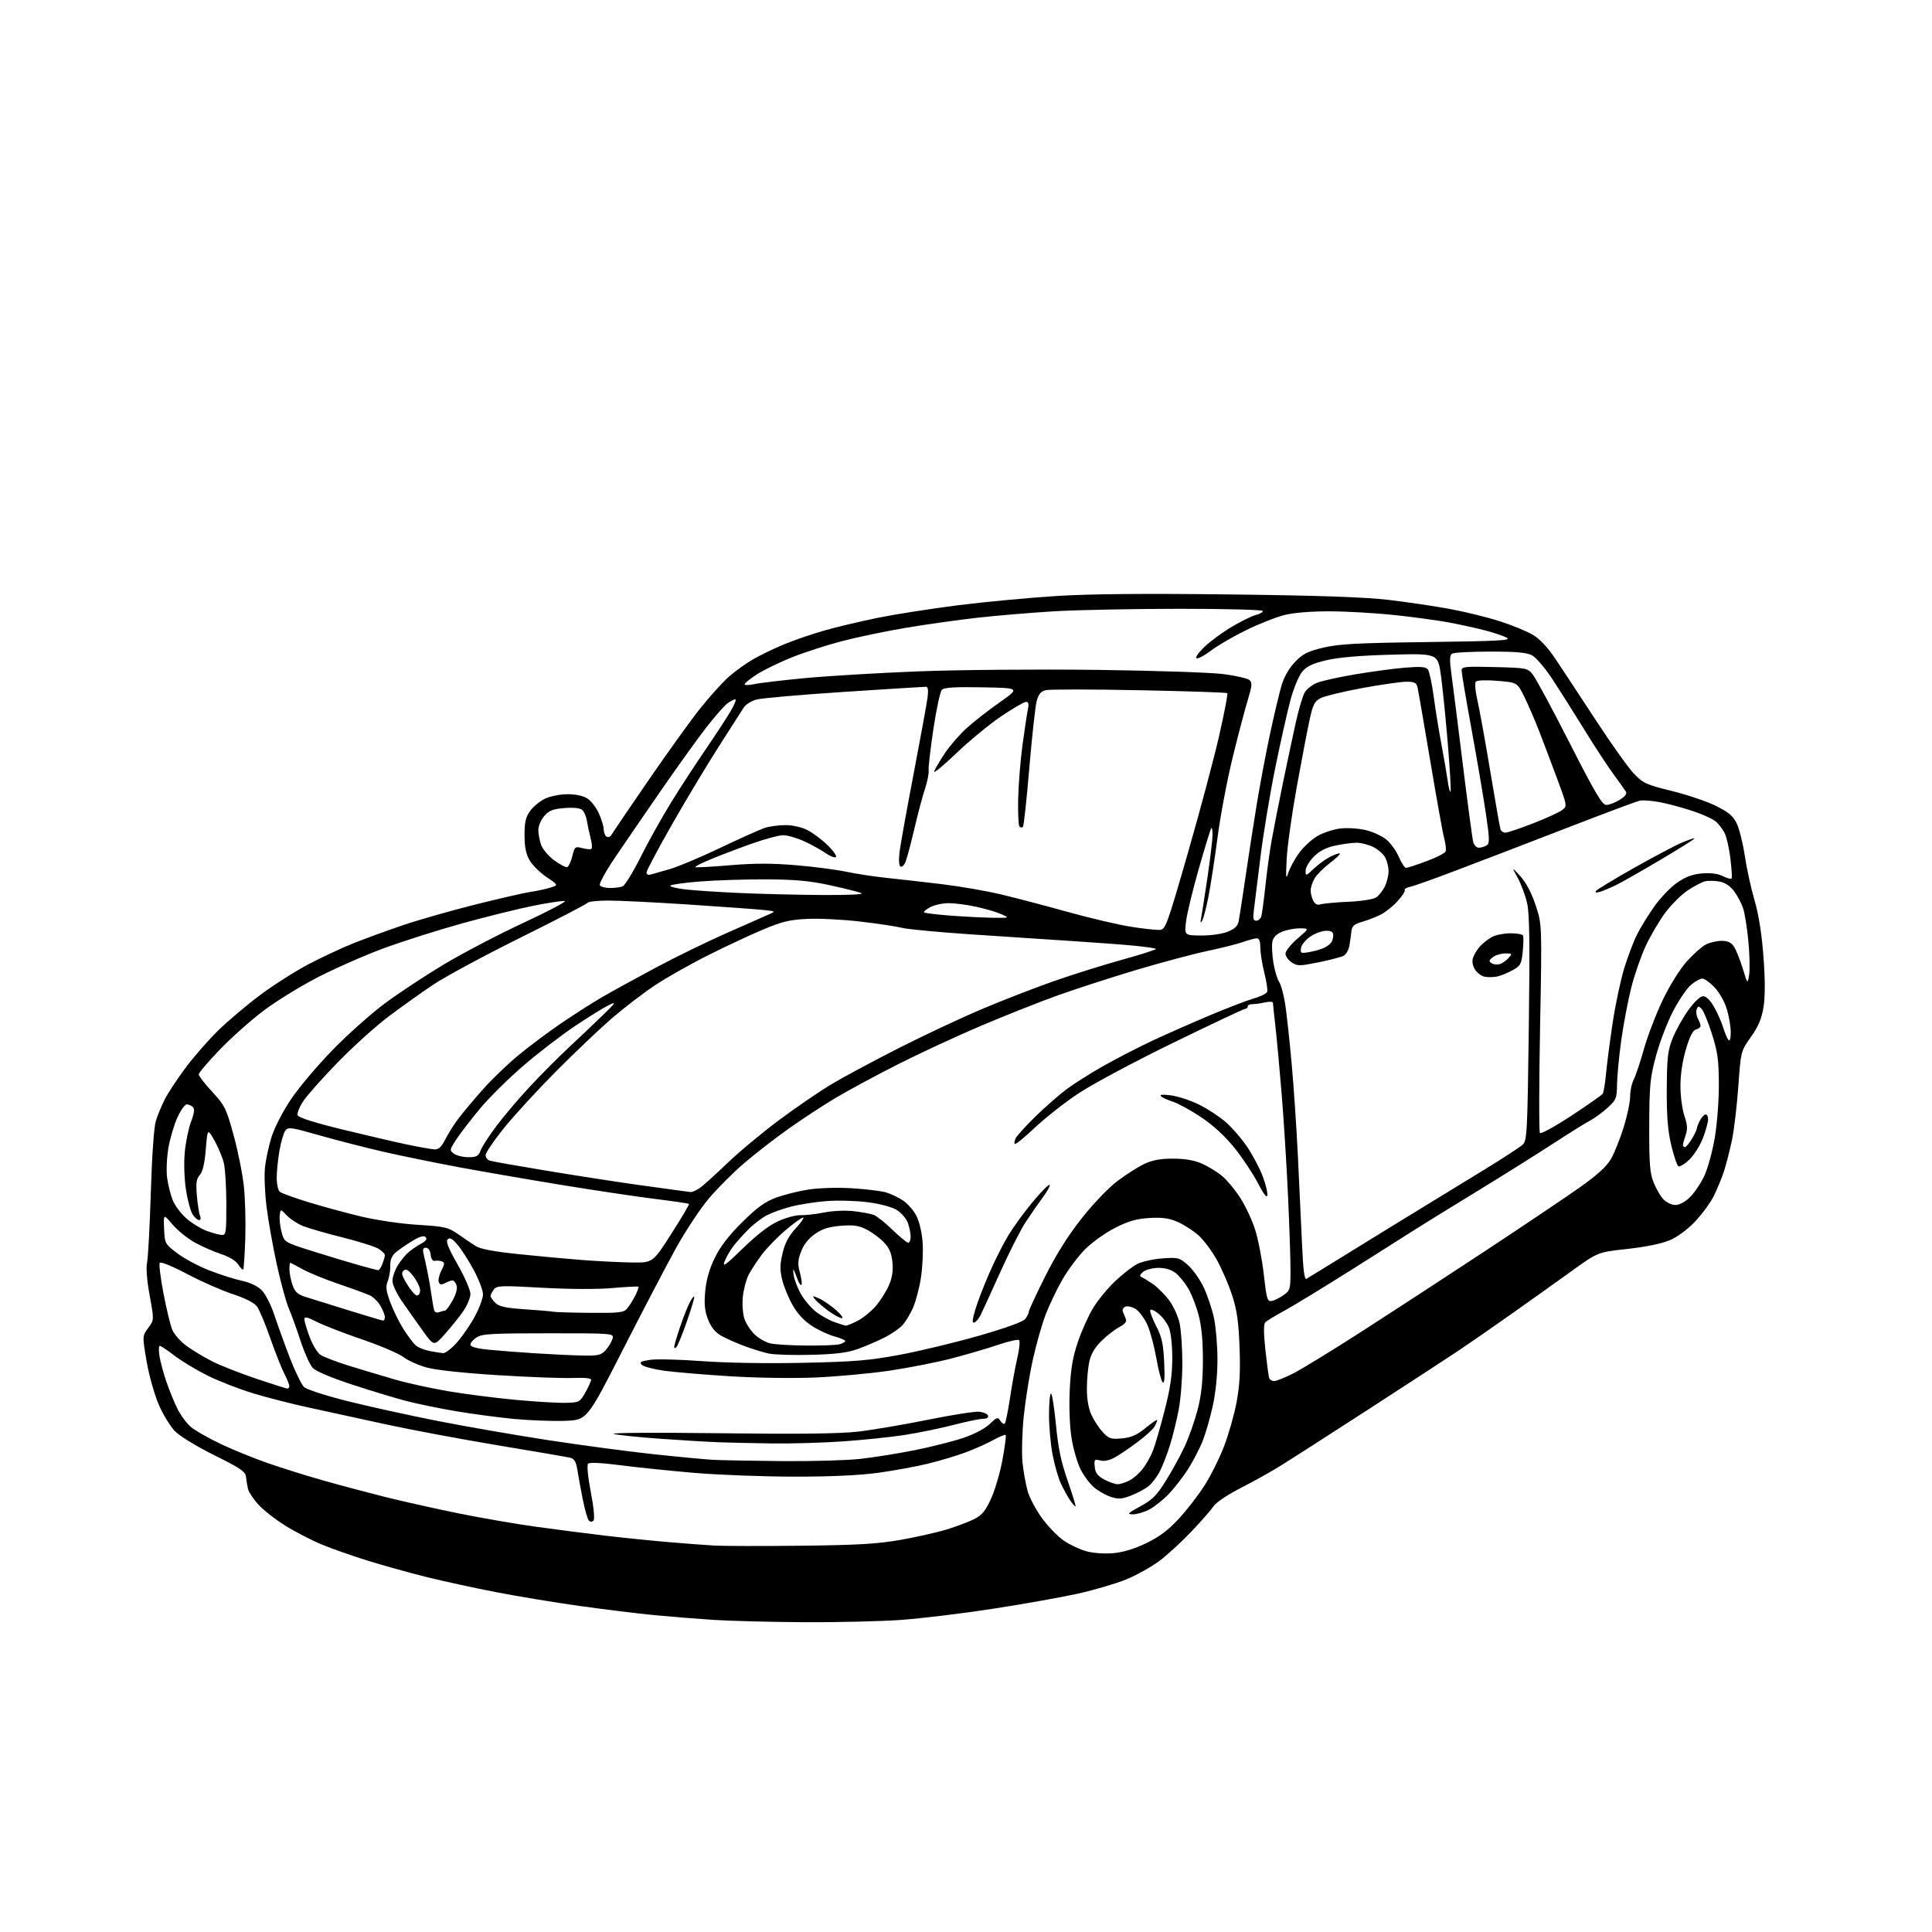 <?xml version="1.0" encoding="UTF-8" standalone="no"?>
<svg 
  version="1.1" 
  xmlns="http://www.w3.org/2000/svg" 
  xmlns:xlink="http://www.w3.org/1999/xlink" 
  xmlns:svg="http://www.w3.org/2000/svg"
  xmlns:rdf="http://www.w3.org/1999/02/22-rdf-syntax-ns#"
  xmlns:cc="http://creativecommons.org/ns#"
  xmlns:dc="http://purl.org/dc/elements/1.1/"
  viewBox="0 0 768 768"
  width="768"
  height="768"
>
<style>svg {background-color: white; }</style>"
<path stroke="none" fill="black" fill-rule="evenodd" d="M319.50,644.85C306.30,644.77 290.10,644.36 283.50,643.92C276.90,643.49 266.32,642.64 260.00,642.03C253.68,641.43 240.40,639.79 230.50,638.41C220.60,637.02 205.53,634.53 197.00,632.87C188.47,631.22 176.10,628.52 169.50,626.88C162.90,625.24 152.54,622.36 146.47,620.48C140.41,618.61 132.10,615.69 128.00,614.00C123.91,612.31 117.33,608.92 113.40,606.47C109.46,604.01 104.62,600.22 102.64,598.03C100.67,595.84 98.83,593.03 98.56,591.78C98.28,590.52 97.93,588.39 97.78,587.04C97.54,584.96 95.54,583.60 85.21,578.48C78.27,575.04 71.47,570.90 69.56,568.95C67.71,567.05 64.80,562.27 63.09,558.31C61.37,554.34 59.22,546.66 58.27,541.11C56.56,531.08 56.56,531.08 58.92,527.89C61.28,524.70 61.28,524.70 59.50,515.01C58.40,509.02 58.01,504.03 58.46,501.91C58.87,500.04 59.54,487.48 59.95,474.00C60.41,459.27 61.21,447.91 61.97,445.50C62.66,443.30 64.26,439.45 65.53,436.95C66.79,434.45 70.51,428.83 73.78,424.45C77.05,420.08 82.84,413.44 86.65,409.71C90.46,405.97 97.97,399.62 103.35,395.59C108.73,391.56 117.49,385.99 122.81,383.21C128.14,380.43 136.10,376.72 140.50,374.96C144.90,373.20 153.68,370.00 160.00,367.84C166.32,365.69 179.38,361.96 189.00,359.56C198.62,357.15 208.53,354.89 211.00,354.52C213.47,354.16 216.96,353.41 218.75,352.85C222.00,351.85 222.00,351.85 217.29,348.67C214.70,346.93 211.66,343.93 210.54,342.00C209.07,339.46 208.51,336.71 208.51,332.00C208.50,326.87 208.97,324.84 210.73,322.37C211.96,320.65 214.64,318.45 216.68,317.48C218.77,316.49 222.71,315.71 225.66,315.71C228.95,315.71 231.90,316.36 233.54,317.44C234.99,318.38 237.02,321.03 238.06,323.33C239.10,325.62 239.97,328.49 239.98,329.69C239.99,330.90 240.51,332.20 241.13,332.58C241.75,332.97 242.61,332.66 243.04,331.89C243.47,331.13 250.00,321.50 257.56,310.50C265.11,299.50 274.41,286.57 278.21,281.77C282.02,276.97 287.21,271.23 289.73,269.00C292.26,266.78 296.68,263.61 299.56,261.97C302.44,260.32 307.94,257.68 311.78,256.09C315.62,254.51 322.75,252.06 327.63,250.66C332.51,249.26 342.18,246.96 349.13,245.55C356.08,244.15 370.48,241.90 381.13,240.56C391.78,239.23 409.27,237.59 420.00,236.92C433.38,236.08 455.04,235.89 489.00,236.30C524.29,236.72 542.38,237.35 552.00,238.47C559.42,239.34 570.44,240.97 576.48,242.10C582.52,243.23 591.39,245.41 596.19,246.96C600.99,248.50 606.85,250.89 609.21,252.28C612.00,253.91 615.13,257.20 618.12,261.65C620.66,265.42 627.88,276.38 634.17,286.00C640.45,295.62 647.38,305.34 649.55,307.60C653.15,311.34 654.47,311.94 664.50,314.40C670.55,315.89 678.42,318.54 682.00,320.30C687.13,322.83 688.89,324.30 690.36,327.32C691.39,329.41 692.84,335.22 693.59,340.22C694.33,345.22 696.07,353.18 697.46,357.90C699.12,363.60 700.32,371.15 701.00,380.29C701.69,389.54 701.70,396.12 701.03,400.29C700.29,404.93 699.02,407.94 696.02,412.20C692.01,417.89 692.01,417.89 691.01,431.85C690.46,439.52 689.33,449.11 688.49,453.15C687.64,457.19 686.23,462.75 685.34,465.50C684.45,468.25 682.61,472.71 681.26,475.42C679.91,478.12 676.57,482.69 673.85,485.56C670.90,488.68 666.85,491.68 663.82,492.98C660.63,494.35 654.33,495.65 646.94,496.47C635.15,497.76 635.15,497.76 624.82,505.21C619.15,509.30 608.42,516.94 601.00,522.19C593.58,527.44 584.12,533.99 580.00,536.75C575.88,539.51 559.47,550.20 543.55,560.52C527.62,570.83 511.71,581.04 508.18,583.19C504.66,585.35 497.80,589.15 492.95,591.63C488.10,594.11 483.40,597.27 482.50,598.64C481.60,600.01 477.63,604.55 473.68,608.73C469.73,612.91 463.93,618.23 460.79,620.55C457.65,622.88 451.80,626.14 447.79,627.80C443.78,629.46 435.13,632.01 428.57,633.48C422.01,634.94 406.71,637.66 394.57,639.53C382.43,641.40 365.98,643.39 358.00,643.95C350.02,644.52 332.70,644.92 319.50,644.85zM442.50,617.41C446.45,617.06 450.94,615.71 455.64,613.44C460.80,610.96 464.39,608.26 468.53,603.79C471.69,600.38 476.29,594.45 478.75,590.61C481.20,586.78 484.71,579.78 486.53,575.06C488.35,570.33 490.61,562.43 491.54,557.49C492.80,550.77 493.11,545.21 492.74,535.50C492.36,525.31 491.71,520.84 489.76,514.83C488.39,510.62 485.64,504.26 483.65,500.70C481.66,497.15 478.36,492.77 476.32,490.97C474.27,489.18 470.61,486.83 468.17,485.75C464.79,484.26 462.14,483.88 457.02,484.17C451.84,484.46 448.71,485.35 443.40,488.02C439.61,489.92 434.23,493.74 431.46,496.49C428.69,499.25 424.60,504.68 422.37,508.56C420.14,512.44 417.12,518.76 415.65,522.60C414.18,526.44 411.89,534.52 410.56,540.54C409.22,546.57 407.61,556.67 406.96,562.98C406.32,569.30 406.09,577.53 406.46,581.27C406.83,585.01 407.78,590.26 408.57,592.94C409.37,595.62 411.96,600.44 414.33,603.65C416.70,606.87 420.54,610.81 422.86,612.42C425.19,614.02 429.20,615.92 431.79,616.63C434.56,617.40 438.97,617.72 442.50,617.41zM318.50,614.45C341.03,614.19 348.75,613.74 358.00,612.12C364.32,611.01 372.65,609.13 376.50,607.94C380.35,606.75 385.23,604.89 387.34,603.82C390.40,602.26 391.76,600.59 394.00,595.65C395.55,592.24 397.59,585.27 398.52,580.17C399.46,575.07 400.02,570.69 399.77,570.43C399.51,570.18 397.32,571.07 394.90,572.41C392.48,573.76 387.57,575.96 383.98,577.30C380.39,578.64 373.64,580.67 368.98,581.81C364.32,582.95 355.42,584.58 349.22,585.44C341.75,586.47 330.41,587.00 315.72,586.99C303.50,586.98 285.62,586.30 276.00,585.49C266.38,584.67 253.15,583.30 246.60,582.45C239.41,581.51 234.34,581.26 233.79,581.81C233.24,582.36 233.66,586.83 234.85,593.11C236.05,599.40 236.47,603.87 235.91,604.45C235.34,605.05 234.66,605.05 234.08,604.45C233.57,603.93 232.48,600.12 231.66,596.00C230.84,591.88 229.87,586.59 229.50,584.25C228.99,581.02 228.30,579.87 226.66,579.47C225.47,579.18 212.57,576.97 198.00,574.55C183.43,572.13 163.18,568.34 153.00,566.12C142.82,563.90 129.10,560.91 122.50,559.47C115.90,558.04 106.00,555.50 100.50,553.83C95.00,552.15 86.90,549.00 82.50,546.81C78.10,544.62 72.21,541.07 69.41,538.92C66.61,536.76 63.96,535.00 63.53,535.00C63.10,535.00 63.04,536.83 63.39,539.06C63.75,541.29 64.99,545.90 66.16,549.31C67.32,552.71 69.32,557.58 70.59,560.12C71.86,562.66 74.25,565.87 75.89,567.26C77.54,568.64 82.78,571.63 87.54,573.91C92.31,576.18 100.77,579.64 106.35,581.58C111.93,583.53 121.96,586.67 128.64,588.55C135.32,590.44 146.34,593.37 153.14,595.08C159.94,596.78 172.97,599.69 182.11,601.55C191.24,603.41 205.19,605.82 213.11,606.91C221.02,608.01 233.35,609.59 240.50,610.44C247.65,611.28 258.90,612.43 265.50,612.99C272.10,613.55 280.43,614.18 284.00,614.39C287.57,614.59 303.10,614.62 318.50,614.45zM450.29,601.97C447.86,601.95 448.24,601.55 453.28,598.81C458.09,596.20 459.80,594.48 463.47,588.59C465.90,584.69 469.25,578.58 470.92,575.00C472.59,571.42 474.89,564.90 476.04,560.50C477.55,554.72 478.14,549.31 478.17,541.00C478.20,533.33 477.66,527.34 476.53,523.00C475.61,519.42 473.76,514.62 472.43,512.32C471.09,510.03 468.82,507.21 467.37,506.07C465.66,504.73 463.27,504.00 460.56,504.00C458.26,504.00 455.51,504.70 454.44,505.56C453.12,506.62 452.89,507.29 453.70,507.63C454.36,507.91 456.37,509.12 458.16,510.33C459.95,511.54 462.86,514.41 464.62,516.72C466.41,519.07 468.30,523.15 468.91,526.01C469.51,528.81 470.00,535.99 470.00,541.96C470.00,547.94 469.35,556.21 468.56,560.34C467.77,564.48 466.22,570.79 465.11,574.37C464.01,577.95 462.19,582.66 461.08,584.84C459.97,587.03 457.89,589.73 456.47,590.84C455.05,591.96 451.92,593.63 449.52,594.54C445.90,595.93 444.55,596.01 441.56,595.02C439.57,594.36 436.59,592.68 434.93,591.28C433.26,589.88 430.85,586.66 429.56,584.12C428.28,581.58 426.66,576.01 425.97,571.74C425.22,567.05 424.93,559.52 425.23,552.74C425.63,544.16 426.39,539.61 428.45,533.51C429.93,529.11 432.67,523.01 434.54,519.94C436.40,516.87 440.33,512.09 443.27,509.30C446.21,506.52 450.16,503.45 452.05,502.47C453.94,501.50 458.45,500.49 462.07,500.23C468.32,499.78 468.83,499.91 472.21,502.88C474.17,504.60 476.99,508.59 478.49,511.75C479.98,514.91 481.83,520.42 482.59,524.00C483.34,527.57 483.96,535.00 483.96,540.50C483.96,546.62 483.22,553.80 482.07,559.00C481.03,563.67 479.24,569.89 478.08,572.82C476.92,575.74 474.36,580.69 472.39,583.82C470.41,586.94 466.93,591.45 464.65,593.83C462.37,596.22 458.83,599.03 456.79,600.08C454.75,601.14 451.82,601.99 450.29,601.97zM427.54,598.80C427.36,598.97 426.37,597.85 425.33,596.31C424.29,594.76 422.62,591.71 421.63,589.52C420.63,587.34 419.18,582.24 418.41,578.19C417.63,574.14 417.00,567.04 417.00,562.41C417.00,557.79 417.35,554.00 417.78,554.00C418.22,554.00 419.10,559.53 419.75,566.30C420.63,575.56 421.78,581.05 424.39,588.54C426.29,594.01 427.71,598.62 427.54,598.80zM444.28,590.00C445.28,590.00 447.40,589.33 449.00,588.50C450.59,587.68 453.01,585.54 454.36,583.75C455.72,581.96 457.53,578.70 458.38,576.50C459.23,574.30 461.29,567.16 462.96,560.64C465.23,551.78 466.00,546.53 466.00,539.86C466.00,534.54 465.44,529.60 464.62,527.64C463.86,525.82 461.96,523.33 460.40,522.10C458.83,520.86 457.40,520.30 457.22,520.85C457.03,521.40 458.12,524.24 459.62,527.17C461.84,531.49 462.44,534.20 462.78,541.50C463.08,547.64 462.89,550.18 462.19,549.50C461.62,548.95 460.50,544.67 459.68,540.00C458.87,535.33 457.29,529.39 456.17,526.81C455.04,524.24 452.98,521.38 451.57,520.45C450.17,519.53 448.29,519.06 447.40,519.40C446.46,519.76 446.04,520.64 446.40,521.51C446.73,522.33 447.26,523.64 447.58,524.43C447.96,525.36 447.05,526.44 445.03,527.49C443.30,528.38 440.13,530.81 437.99,532.90C435.34,535.47 433.75,538.10 433.06,541.09C432.51,543.52 432.05,548.42 432.05,552.00C432.04,556.21 432.69,559.91 433.89,562.50C434.90,564.70 436.94,567.79 438.43,569.37C440.86,571.95 441.63,572.19 446.03,571.77C449.79,571.41 451.98,570.44 455.46,567.58C457.96,565.54 460.00,564.15 460.00,564.50C460.00,564.85 459.55,565.98 458.99,567.01C458.44,568.05 455.40,570.83 452.24,573.20C449.08,575.56 445.01,578.33 443.19,579.34C441.09,580.51 438.96,580.96 437.37,580.56C435.05,579.98 434.89,580.16 435.18,583.10C435.43,585.55 436.30,586.70 438.98,588.14C440.90,589.16 443.29,590.00 444.28,590.00zM310.79,580.81C322.50,580.91 336.45,580.53 341.79,579.95C347.13,579.37 356.92,577.81 363.55,576.48C370.18,575.15 378.92,572.95 382.96,571.58C387.34,570.10 391.56,567.88 393.42,566.07C396.27,563.32 396.64,563.20 397.65,564.78C398.27,565.72 399.06,566.22 399.41,565.89C399.77,565.55 400.70,560.96 401.50,555.69C402.29,550.42 403.59,543.27 404.40,539.80C405.21,536.34 405.53,533.16 405.13,532.74C404.72,532.33 401.04,533.13 396.94,534.53C392.85,535.93 384.54,538.37 378.47,539.95C372.40,541.54 361.15,543.75 353.47,544.88C345.79,546.01 332.52,547.22 324.00,547.58C315.21,547.95 300.51,547.74 290.05,547.08C279.90,546.44 268.20,545.46 264.05,544.89C259.90,544.32 255.90,543.27 255.16,542.56C254.06,541.48 254.62,541.13 258.42,540.56C260.95,540.19 270.25,540.41 279.09,541.07C288.74,541.78 304.81,542.05 319.33,541.74C339.98,541.29 345.61,540.82 358.00,538.49C365.98,536.99 380.09,533.58 389.37,530.91C399.96,527.86 406.74,525.40 407.58,524.28C408.33,523.30 408.95,522.00 408.97,521.40C408.99,520.79 411.91,514.49 415.47,507.40C419.80,498.75 424.57,491.16 429.95,484.35C434.55,478.52 440.63,472.18 444.23,469.46C447.68,466.85 452.52,463.77 455.00,462.63C458.25,461.12 461.44,460.55 466.50,460.58C471.31,460.61 474.90,461.26 478.00,462.65C480.48,463.77 484.04,465.99 485.92,467.58C487.81,469.17 491.00,473.03 493.02,476.16C495.05,479.29 497.70,484.96 498.92,488.76C500.14,492.56 501.70,500.58 502.37,506.58C503.49,516.49 503.78,517.47 505.53,517.15C506.60,516.96 508.71,515.92 510.23,514.83C512.87,512.96 513.00,512.48 512.99,504.68C512.99,500.18 512.54,486.82 511.99,475.00C511.45,463.18 510.32,445.18 509.49,435.00C508.66,424.82 507.53,412.68 507.00,408.00C506.46,403.32 506.01,399.11 506.01,398.62C506.00,398.14 504.54,398.08 502.75,398.49C500.96,398.89 498.71,399.20 497.75,399.17C496.79,399.15 496.00,399.55 496.00,400.06C496.00,400.58 495.57,401.00 495.05,401.00C494.53,401.00 481.63,407.08 466.37,414.52C451.04,421.99 434.17,431.01 428.64,434.69C423.14,438.35 415.34,444.49 411.30,448.32C407.26,452.16 403.71,455.04 403.40,454.73C403.09,454.42 403.28,453.35 403.82,452.34C404.36,451.33 407.88,447.48 411.65,443.79C415.42,440.10 420.98,435.23 424.00,432.97C427.02,430.71 433.78,426.45 439.01,423.51C444.24,420.57 453.01,416.06 458.51,413.50C464.00,410.94 474.12,406.47 481.00,403.58C487.88,400.69 495.69,397.69 498.38,396.91C501.06,396.14 503.46,394.95 503.72,394.29C503.98,393.62 503.47,390.22 502.59,386.72C501.72,383.23 501.00,378.71 501.00,376.69C501.00,374.23 500.54,373.00 499.63,373.00C498.87,373.00 496.40,373.65 494.14,374.45C491.88,375.25 485.41,376.88 479.76,378.07C474.12,379.27 461.40,382.67 451.50,385.63C441.60,388.60 427.65,393.11 420.50,395.67C413.35,398.23 399.64,403.66 390.04,407.74C380.43,411.82 365.58,418.70 357.04,423.03C348.49,427.36 337.41,433.33 332.41,436.29C327.42,439.25 318.87,444.85 313.41,448.73C307.96,452.61 300.02,458.76 295.77,462.41C291.51,466.05 285.21,472.36 281.77,476.43C278.32,480.50 272.35,489.55 268.50,496.54C264.65,503.52 255.17,521.67 247.43,536.87C233.35,564.50 233.35,564.50 224.43,564.81C219.52,564.98 210.42,564.63 204.22,564.04C198.01,563.44 187.66,562.06 181.22,560.97C174.77,559.87 166.01,558.08 161.76,556.98C157.50,555.89 147.76,552.94 140.12,550.44C131.42,547.58 125.50,545.07 124.25,543.69C123.15,542.49 121.00,537.67 119.47,533.00C117.94,528.33 115.82,522.48 114.76,520.00C113.70,517.52 111.56,509.65 110.00,502.50C108.44,495.35 106.62,485.08 105.95,479.67C105.28,474.26 105.00,467.28 105.33,464.15C105.65,461.03 106.83,455.55 107.94,451.98C109.09,448.29 112.40,441.85 115.65,437.00C118.79,432.32 126.26,423.47 132.26,417.33C138.26,411.18 147.58,402.88 152.96,398.88C158.35,394.88 168.83,387.95 176.27,383.48C183.70,379.01 197.93,371.56 207.89,366.93C217.85,362.29 225.33,358.36 224.52,358.18C223.70,358.00 218.19,358.82 212.27,360.00C206.34,361.17 193.46,364.36 183.63,367.08C173.80,369.81 159.62,374.32 152.13,377.11C144.63,379.89 132.88,385.09 126.00,388.65C119.12,392.21 109.42,398.22 104.44,402.01C99.45,405.80 91.69,412.74 87.19,417.43C82.68,422.12 79.00,426.47 79.00,427.09C79.00,427.72 81.41,430.84 84.36,434.02C89.36,439.43 89.93,440.56 92.84,451.16C94.56,457.40 96.40,466.55 96.93,471.50C97.47,476.45 97.72,485.84 97.50,492.37C97.27,498.90 96.91,504.43 96.68,504.65C96.46,504.88 95.55,503.97 94.67,502.62C93.70,501.14 91.01,499.52 87.79,498.47C84.88,497.53 80.16,495.44 77.29,493.83C74.43,492.22 70.48,489.01 68.53,486.70C64.97,482.50 64.97,482.50 65.23,488.46C65.50,494.34 65.57,494.48 70.50,498.22C73.25,500.31 78.98,503.37 83.24,505.02C87.50,506.67 93.32,508.52 96.19,509.13C99.41,509.82 102.42,511.26 104.04,512.89C105.49,514.34 107.71,518.67 108.98,522.51C110.25,526.36 113.03,534.05 115.16,539.61C117.30,545.18 119.88,550.49 120.91,551.42C121.94,552.35 129.69,554.85 138.14,556.97C146.59,559.09 162.72,562.64 174.00,564.86C185.28,567.08 205.06,570.51 217.96,572.49C230.86,574.47 249.53,576.96 259.46,578.03C269.38,579.10 280.20,580.12 283.50,580.30C286.80,580.48 299.08,580.71 310.79,580.81zM307.00,573.79C299.57,573.69 290.12,573.48 286.00,573.33C281.88,573.18 271.52,572.57 263.00,571.97C254.47,571.37 245.93,570.50 244.00,570.03C242.00,569.54 259.85,569.41 285.50,569.73C317.29,570.13 333.58,569.94 341.00,569.10C346.77,568.44 359.28,566.32 368.79,564.39C378.30,562.46 387.49,561.02 389.21,561.19C390.93,561.36 392.53,562.06 392.76,562.75C393.01,563.51 392.24,564.00 390.79,564.00C389.48,564.00 384.15,565.10 378.95,566.45C373.75,567.79 365.00,569.59 359.50,570.44C354.00,571.29 342.98,572.43 335.00,572.98C327.02,573.53 314.43,573.90 307.00,573.79zM224.97,557.65C230.26,557.51 230.52,557.36 232.71,553.50C233.95,551.30 234.97,549.04 234.98,548.48C234.99,547.85 232.21,547.58 227.75,547.76C223.76,547.93 210.38,547.43 198.00,546.66C184.13,545.80 173.21,544.62 169.54,543.59C166.26,542.67 162.11,540.79 160.31,539.42C158.51,538.05 151.15,534.91 143.95,532.44C136.75,529.98 128.64,526.84 125.93,525.46C122.04,523.49 121.00,523.28 121.00,524.45C121.00,525.26 121.93,528.41 123.07,531.45C124.21,534.49 126.12,537.67 127.32,538.52C128.52,539.36 133.78,541.38 139.00,542.99C144.22,544.60 152.36,547.04 157.09,548.41C161.81,549.78 171.24,551.85 178.05,553.01C184.86,554.17 196.97,555.72 204.96,556.46C212.96,557.20 221.96,557.74 224.97,557.65zM114.25,551.99C114.66,551.99 115.00,551.53 115.00,550.96C115.00,550.39 114.07,548.10 112.94,545.88C111.80,543.65 109.30,537.30 107.37,531.77C105.44,526.23 103.11,520.66 102.18,519.38C101.11,517.90 97.62,516.12 92.50,514.42C88.10,512.97 79.91,509.36 74.30,506.40C68.27,503.22 63.85,501.43 63.48,502.03C63.14,502.58 63.82,508.07 65.00,514.21C66.17,520.36 67.74,526.85 68.49,528.63C69.24,530.42 71.79,533.30 74.17,535.03C76.55,536.77 81.13,539.53 84.35,541.16C87.57,542.79 95.44,545.89 101.85,548.05C108.26,550.21 113.84,551.98 114.25,551.99zM506.50,549.00C507.36,549.00 510.75,547.64 514.05,545.98C517.34,544.31 529.59,536.81 541.27,529.31C552.95,521.80 575.08,507.37 590.45,497.24C605.82,487.10 622.79,475.69 628.17,471.88C634.96,467.06 638.69,463.66 640.38,460.72C641.72,458.40 643.98,452.76 645.41,448.20C646.83,443.63 648.00,438.10 648.00,435.90C648.00,433.70 648.64,430.66 649.43,429.14C650.21,427.62 652.05,422.13 653.51,416.94C654.97,411.75 658.34,402.97 661.00,397.44C663.81,391.61 667.82,385.19 670.55,382.15C673.14,379.27 676.53,376.26 678.08,375.46C679.63,374.66 682.45,374.00 684.34,374.00C686.83,374.00 688.19,374.64 689.30,376.33C690.14,377.61 691.69,381.50 692.76,384.97C694.69,391.27 694.69,391.27 695.31,387.48C695.65,385.40 695.51,379.38 695.00,374.10C694.50,368.82 693.55,362.93 692.90,361.00C692.25,359.07 690.65,356.06 689.34,354.29C687.78,352.18 685.77,350.86 683.49,350.43C681.58,350.07 678.99,350.04 677.74,350.35C676.48,350.67 673.42,352.28 670.92,353.93C668.43,355.58 664.43,359.54 662.05,362.72C659.67,365.90 656.16,371.82 654.27,375.88C652.37,379.94 649.75,387.47 648.45,392.61C647.14,397.76 645.36,407.15 644.48,413.49C643.60,419.83 642.85,427.72 642.80,431.02C642.72,436.66 642.48,437.23 638.92,440.46C636.83,442.34 633.71,444.61 632.00,445.50C630.28,446.39 623.84,450.40 617.69,454.41C611.53,458.43 597.50,467.22 586.50,473.95C575.50,480.68 564.92,487.21 563.00,488.45C561.08,489.70 549.95,496.74 538.27,504.11C526.60,511.47 514.11,519.10 510.53,521.05C506.94,523.00 503.55,525.05 502.98,525.62C502.28,526.32 502.29,529.77 503.01,536.57C503.60,542.03 504.27,547.06 504.51,547.75C504.74,548.44 505.64,549.00 506.50,549.00zM231.58,538.85C237.74,538.98 238.92,538.71 240.71,536.75C241.84,535.51 243.08,533.49 243.45,532.25C244.13,530.00 244.13,530.00 218.03,530.00C195.69,530.00 191.57,530.23 189.46,531.62C188.11,532.50 187.00,533.81 187.00,534.51C187.00,535.37 189.37,536.04 194.16,536.52C198.10,536.91 206.54,537.57 212.91,537.97C219.29,538.37 227.68,538.77 231.58,538.85zM322.50,538.56C315.35,538.75 307.70,538.52 305.50,538.04C303.30,537.56 298.83,536.17 295.57,534.95C292.31,533.73 288.18,531.86 286.38,530.80C284.22,529.52 282.54,527.37 281.42,524.42C280.12,521.03 279.87,518.35 280.34,513.23C280.77,508.69 282.00,504.39 284.14,500.00C286.32,495.53 289.71,491.12 294.98,485.89C300.84,480.08 304.01,477.76 308.35,476.14C311.48,474.97 317.30,473.50 321.27,472.88C325.43,472.23 332.75,472.00 338.50,472.34C344.00,472.67 350.13,473.41 352.12,473.98C354.11,474.55 357.22,476.03 359.03,477.26C360.84,478.49 363.22,481.22 364.30,483.33C365.43,485.52 366.48,490.01 366.76,493.83C367.02,497.50 366.71,503.85 366.08,507.94C365.44,512.04 364.02,517.43 362.91,519.93C361.81,522.43 359.91,525.54 358.70,526.84C357.49,528.14 354.26,530.34 351.52,531.73C348.78,533.12 344.06,535.15 341.02,536.24C336.88,537.73 332.26,538.31 322.50,538.56zM176.17,537.89C177.08,537.95 179.59,535.99 181.75,533.54C183.91,531.09 187.10,526.42 188.84,523.15C190.58,519.89 192.00,516.00 192.00,514.51C192.00,513.01 190.41,508.80 188.47,505.15C186.53,501.49 183.64,496.93 182.03,495.00C179.87,492.40 178.83,491.79 177.99,492.63C177.14,493.46 178.14,496.02 181.92,502.68C184.72,507.59 187.00,512.85 187.00,514.37C187.00,515.89 185.69,519.02 184.08,521.32C182.47,523.62 179.21,527.68 176.83,530.34C172.50,535.19 172.50,535.19 168.00,528.92C165.53,525.48 161.81,520.22 159.75,517.23C157.69,514.24 156.00,510.61 156.00,509.15C156.01,507.69 156.94,504.97 158.08,503.10C159.22,501.22 161.13,498.85 162.33,497.83C163.52,496.80 165.79,495.26 167.36,494.39C169.36,493.30 169.91,492.51 169.18,491.78C168.45,491.05 166.83,491.52 163.82,493.35C161.44,494.79 158.50,496.82 157.28,497.87C155.75,499.18 155.08,500.83 155.14,503.14C155.19,504.99 154.74,507.74 154.13,509.26C153.25,511.51 153.44,513.11 155.17,517.76C156.34,520.92 158.73,525.75 160.48,528.50C162.24,531.25 164.44,534.14 165.39,534.92C166.33,535.69 168.77,536.66 170.80,537.05C172.84,537.45 175.25,537.82 176.17,537.89zM268.91,535.45C268.34,536.05 268.00,536.02 268.00,535.38C268.00,534.81 269.08,531.19 270.39,527.33C271.70,523.46 273.49,519.00 274.35,517.40C275.21,515.81 275.94,515.03 275.96,515.67C275.98,516.31 274.61,520.81 272.91,525.67C271.21,530.53 269.41,534.93 268.91,535.45zM320.50,534.88C326.55,534.93 332.51,534.70 333.75,534.37C334.99,534.04 336.00,533.46 336.00,533.09C336.00,532.72 334.09,531.90 331.75,531.26C329.41,530.63 325.39,528.76 322.80,527.11C319.72,525.14 317.07,522.30 315.10,518.86C313.45,515.97 311.57,511.39 310.92,508.68C309.98,504.76 310.02,502.60 311.09,498.12C312.05,494.11 313.55,491.28 316.34,488.25C318.49,485.91 319.79,484.00 319.23,484.00C318.66,484.00 315.56,486.23 312.34,488.95C309.12,491.68 304.85,496.07 302.86,498.70C300.87,501.34 298.48,505.01 297.54,506.86C296.60,508.71 295.59,512.58 295.29,515.47C294.99,518.35 295.27,522.28 295.90,524.19C296.53,526.10 298.35,528.92 299.94,530.44C301.54,531.97 304.34,533.57 306.17,534.01C308.00,534.44 314.45,534.84 320.50,534.88zM336.29,526.96C336.72,526.98 338.79,526.13 340.88,525.06C342.98,523.99 346.17,521.43 347.99,519.36C349.80,517.29 352.17,513.60 353.26,511.15C354.67,507.96 355.09,505.32 354.76,501.80C354.41,498.17 353.54,496.12 351.39,493.86C349.80,492.19 346.72,489.90 344.55,488.79C341.38,487.16 339.36,486.86 334.27,487.27C329.56,487.64 326.92,488.47 324.01,490.49C321.45,492.27 319.52,494.69 318.46,497.46C317.13,500.96 317.04,502.45 317.99,505.95C318.62,508.29 318.89,510.44 318.59,510.74C318.30,511.04 317.66,510.20 317.17,508.89C316.69,507.57 315.99,505.82 315.63,505.00C315.27,504.18 315.21,505.04 315.50,506.93C315.79,508.82 317.15,512.29 318.53,514.65C319.91,517.00 322.61,520.13 324.52,521.58C326.43,523.04 329.68,524.84 331.75,525.57C333.81,526.31 335.86,526.93 336.29,526.96zM387.28,525.74C386.39,526.04 386.48,524.74 387.62,520.82C388.47,517.90 390.98,511.34 393.19,506.25C395.40,501.17 398.85,494.32 400.86,491.03C402.86,487.75 407.11,481.89 410.31,478.03C413.50,474.16 416.58,471.00 417.14,471.00C417.71,471.00 416.60,473.14 414.69,475.75C412.77,478.36 409.61,482.93 407.66,485.89C405.71,488.86 401.15,497.86 397.53,505.89C393.91,513.93 390.40,521.59 389.73,522.92C389.05,524.25 387.95,525.52 387.28,525.74zM152.25,524.95C152.66,524.98 153.00,524.36 153.00,523.58C153.00,522.80 152.22,520.80 151.26,519.13C150.31,517.47 148.39,515.58 147.01,514.93C145.63,514.28 140.07,512.25 134.66,510.41C129.25,508.58 122.78,505.93 120.29,504.54C117.79,503.14 115.58,502.00 115.37,502.00C115.17,502.00 115.03,503.24 115.06,504.75C115.09,506.26 115.65,509.03 116.31,510.90C117.25,513.59 118.34,514.56 121.50,515.56C123.70,516.25 131.35,518.63 138.50,520.86C145.65,523.08 151.84,524.92 152.25,524.95zM334.65,524.00C333.91,524.00 331.55,522.73 329.40,521.17C327.26,519.61 324.86,517.56 324.08,516.61C322.76,515.01 322.87,514.98 325.58,516.15C327.19,516.85 330.19,518.90 332.25,520.71C334.32,522.52 335.40,524.00 334.65,524.00zM174.59,521.60C175.46,521.27 176.49,521.00 176.90,521.00C177.30,521.00 178.64,519.20 179.88,517.00C181.26,514.55 181.89,512.22 181.50,511.00C181.15,509.90 180.42,509.00 179.87,509.00C179.32,509.00 177.99,509.47 176.92,510.04C175.43,510.84 174.84,510.74 174.41,509.63C174.11,508.83 174.58,506.78 175.46,505.07C176.80,502.48 176.84,501.88 175.68,501.43C174.92,501.14 173.67,501.04 172.90,501.20C172.02,501.39 171.38,500.48 171.18,498.75C170.99,497.07 170.26,496.00 169.32,496.00C168.13,496.00 167.92,496.64 168.44,498.75C168.81,500.26 169.52,503.52 170.02,506.00C170.52,508.48 171.21,512.52 171.55,515.00C171.89,517.48 172.36,520.11 172.59,520.85C172.83,521.62 173.70,521.95 174.59,521.60zM234.60,521.88C245.91,521.98 247.90,521.76 249.22,520.25C250.07,519.29 251.52,517.00 252.45,515.16C253.39,513.32 254.00,511.66 253.81,511.48C253.63,511.30 248.98,511.54 243.49,512.02C237.43,512.55 226.43,512.50 215.52,511.90C198.91,510.97 197.45,511.03 196.27,512.64C195.57,513.60 195.00,514.75 195.00,515.19C195.00,515.64 195.85,516.85 196.90,517.90C198.39,519.39 200.90,519.94 208.65,520.46C214.07,520.82 219.18,521.26 220.00,521.44C220.82,521.62 227.39,521.82 234.60,521.88zM165.75,514.97C166.44,514.99 167.00,514.07 167.00,512.93C167.00,511.80 165.82,509.31 164.37,507.42C162.38,504.81 161.43,504.23 160.45,505.05C159.41,505.90 159.69,507.00 161.83,510.53C163.30,512.95 165.06,514.95 165.75,514.97zM519.35,508.34C519.98,507.99 527.92,503.10 537.00,497.49C546.08,491.88 558.90,483.99 565.50,479.97C572.10,475.95 583.35,469.07 590.50,464.68C597.65,460.29 604.32,455.93 605.32,455.00C607.01,453.43 607.18,450.11 607.72,408.88C608.17,374.83 608.01,363.18 607.04,358.98C606.35,355.97 604.68,351.48 603.33,349.00C600.89,344.50 600.89,344.50 604.40,348.37C606.67,350.87 608.81,354.93 610.45,359.87C612.98,367.50 612.98,367.50 612.20,408.50C611.78,431.05 611.75,449.90 612.14,450.38C612.54,450.86 618.18,447.77 624.68,443.50C631.18,439.23 636.78,435.30 637.13,434.75C637.48,434.21 638.07,430.55 638.44,426.63C638.81,422.71 639.99,413.65 641.07,406.50C642.15,399.35 644.20,389.68 645.62,385.01C647.05,380.34 649.34,374.26 650.73,371.51C652.11,368.75 655.22,363.70 657.65,360.28C660.08,356.85 664.16,352.61 666.73,350.84C670.09,348.53 672.85,347.51 676.61,347.20C680.07,346.91 682.86,347.28 684.90,348.30C686.60,349.15 688.15,349.54 688.36,349.17C688.57,348.80 688.34,345.19 687.84,341.14C687.35,337.10 686.33,332.60 685.57,331.14C684.82,329.69 683.30,327.68 682.20,326.68C681.10,325.68 677.06,323.81 673.22,322.51C669.39,321.21 663.51,319.61 660.16,318.95C656.81,318.29 653.04,317.99 651.78,318.28C650.53,318.57 638.25,323.16 624.50,328.48C610.75,333.80 598.15,338.66 596.50,339.27C594.85,339.89 586.75,342.97 578.50,346.13C570.25,349.29 562.24,352.14 560.71,352.47C559.17,352.79 558.13,353.41 558.40,353.83C558.66,354.26 557.39,356.23 555.58,358.20C553.77,360.18 550.79,362.57 548.98,363.51C547.16,364.45 543.83,365.75 541.58,366.40C538.38,367.33 537.44,368.11 537.23,370.04C537.08,371.39 536.73,373.96 536.44,375.74C536.15,377.52 535.12,379.40 534.15,379.92C533.19,380.44 528.69,381.61 524.17,382.53C516.58,384.06 515.75,384.07 513.47,382.57C512.11,381.68 511.00,380.11 511.00,379.08C511.00,378.05 513.14,375.38 515.75,373.14C520.50,369.07 520.50,369.07 516.72,369.03C514.64,369.02 511.44,369.63 509.61,370.39C507.36,371.33 506.11,372.62 505.78,374.36C505.51,375.77 505.69,379.45 506.17,382.54C506.66,385.62 507.69,389.13 508.48,390.33C509.26,391.52 510.37,395.65 510.94,399.50C511.51,403.35 512.65,413.93 513.47,423.00C514.29,432.07 515.40,448.50 515.93,459.50C516.47,470.50 517.20,486.14 517.56,494.24C518.03,504.88 518.53,508.81 519.35,508.34zM150.27,504.92C150.70,504.96 151.49,503.85 152.02,502.43C152.56,501.02 153.00,499.46 153.00,498.96C153.00,498.46 151.93,497.34 150.62,496.48C149.30,495.62 142.89,493.58 136.37,491.95C129.84,490.31 122.72,488.27 120.55,487.41C118.37,486.55 115.45,484.65 114.05,483.18C111.50,480.50 111.50,480.50 111.19,483.17C111.02,484.64 111.36,487.64 111.95,489.83C113.03,493.81 113.03,493.81 124.26,497.37C130.44,499.32 138.65,501.80 142.50,502.88C146.35,503.96 149.85,504.88 150.27,504.92zM295.31,496.24C300.82,490.86 305.68,487.12 309.30,485.46C312.35,484.07 316.34,482.99 318.17,483.06C320.00,483.14 324.20,482.66 327.50,482.00C330.98,481.31 335.95,481.08 339.34,481.46C342.56,481.82 346.16,482.49 347.34,482.94C348.53,483.39 351.88,486.07 354.78,488.88C357.69,491.70 360.50,494.00 361.03,494.00C361.56,494.00 362.00,492.94 362.00,491.65C362.00,490.36 361.51,487.89 360.91,486.18C360.31,484.46 358.34,482.14 356.52,481.01C354.53,479.78 349.90,478.54 344.86,477.89C340.26,477.30 332.90,477.10 328.50,477.45C324.10,477.80 317.83,478.77 314.56,479.62C311.29,480.46 306.98,481.99 304.97,483.01C302.97,484.04 299.63,486.57 297.56,488.64C295.48,490.72 292.74,493.79 291.46,495.46C290.18,497.14 288.63,499.85 288.00,501.50C287.08,503.91 288.50,502.89 295.31,496.24zM251.00,501.85C259.50,501.99 259.50,501.99 266.87,490.45C270.93,484.10 274.08,478.76 273.87,478.57C273.67,478.38 267.43,477.47 260.00,476.54C252.57,475.61 235.93,473.12 223.00,471.00C210.07,468.88 191.85,465.73 182.50,464.00C173.15,462.26 159.65,459.50 152.50,457.86C145.35,456.22 133.90,453.29 127.06,451.34C115.61,448.07 114.53,447.92 113.40,449.46C112.73,450.38 111.69,453.95 111.09,457.40C110.49,460.84 110.00,465.71 110.00,468.21C110.00,470.71 110.56,473.21 111.25,473.77C111.94,474.33 117.00,476.17 122.50,477.86C128.00,479.54 137.38,482.10 143.34,483.53C149.57,485.03 159.22,486.46 166.01,486.88C176.86,487.56 178.17,487.86 182.04,490.56C184.35,492.18 187.49,494.30 189.00,495.27C190.92,496.50 196.13,497.50 206.13,498.54C214.03,499.37 225.45,500.42 231.50,500.88C237.55,501.34 246.32,501.78 251.00,501.85zM88.25,490.92C89.83,490.99 90.00,489.79 89.98,478.75C89.96,472.01 89.53,464.68 89.01,462.45C88.50,460.22 86.82,456.17 85.29,453.45C82.50,448.50 82.50,448.50 81.81,456.86C81.34,462.54 80.57,465.82 79.42,467.09C78.06,468.59 77.83,470.21 78.26,475.23C78.55,478.68 79.11,482.29 79.50,483.25C79.92,484.28 79.77,485.00 79.13,485.00C78.53,485.00 77.38,483.99 76.57,482.75C75.76,481.51 74.57,477.12 73.93,473.00C73.26,468.65 73.05,462.40 73.44,458.12C73.81,454.06 74.93,448.58 75.93,445.95C77.23,442.52 77.44,440.84 76.68,440.08C76.08,439.48 74.99,439.00 74.24,439.00C73.50,439.00 71.82,441.36 70.50,444.25C69.19,447.14 67.59,452.58 66.94,456.34C66.29,460.09 66.06,465.43 66.43,468.18C66.80,470.94 67.80,474.96 68.67,477.12C69.53,479.28 72.04,482.59 74.25,484.48C76.46,486.38 80.12,488.58 82.39,489.38C84.65,490.19 87.29,490.88 88.25,490.92zM665.98,479.00C667.58,479.00 669.87,477.78 671.78,475.91C673.52,474.21 676.07,470.43 677.45,467.51C678.83,464.59 680.72,457.77 681.64,452.35C682.57,446.87 683.30,437.40 683.27,431.00C683.23,421.34 682.79,418.14 680.52,411.00C679.03,406.32 677.20,401.86 676.45,401.07C675.26,399.84 674.99,399.86 674.46,401.24C674.12,402.12 674.33,403.75 674.92,404.86C675.52,405.96 676.00,407.30 676.00,407.82C676.00,408.34 675.18,408.98 674.19,409.24C672.93,409.57 671.70,411.98 670.18,417.11C668.81,421.74 667.99,427.20 668.00,431.72C668.00,435.68 668.71,441.01 669.57,443.55C670.78,447.12 670.89,448.86 670.07,451.23C669.48,452.92 669.00,454.68 669.00,455.15C669.00,455.62 669.35,456.00 669.78,456.00C670.22,456.00 671.45,454.54 672.53,452.75C673.62,450.96 674.52,449.05 674.55,448.50C674.57,447.95 675.15,446.49 675.83,445.25C676.51,444.01 677.50,443.00 678.04,443.00C678.57,443.00 679.00,443.88 679.00,444.96C679.00,446.04 678.10,449.33 677.00,452.26C675.90,455.20 673.47,459.09 671.59,460.91C669.71,462.73 667.73,463.95 667.19,463.62C666.65,463.28 665.37,459.52 664.35,455.25C662.97,449.45 662.52,443.85 662.57,433.00C662.63,420.54 662.95,417.71 664.84,412.88C666.06,409.79 668.86,404.73 671.08,401.63C673.55,398.18 675.85,396.00 677.01,396.00C678.20,396.00 679.83,397.59 681.35,400.25C682.68,402.59 684.33,406.30 685.01,408.50C685.69,410.70 686.64,412.93 687.12,413.45C687.64,414.01 688.00,412.75 688.00,410.38C688.00,408.17 687.31,404.05 686.47,401.23C685.61,398.32 683.50,394.55 681.61,392.54C679.77,390.59 677.56,389.00 676.71,389.00C675.85,389.00 673.82,390.12 672.19,391.49C670.56,392.86 667.35,397.60 665.05,402.02C662.75,406.44 659.70,414.43 658.27,419.78C655.93,428.49 655.65,431.37 655.60,447.50C655.55,462.45 655.84,466.26 657.30,469.97C658.27,472.43 660.03,475.47 661.21,476.72C662.39,477.98 664.53,479.00 665.98,479.00zM503.80,475.18C503.60,476.38 502.28,474.66 500.03,470.30C498.12,466.60 493.94,460.31 490.73,456.32C486.95,451.63 482.30,447.34 477.51,444.14C473.45,441.42 468.41,438.65 466.31,437.98C464.22,437.31 462.05,436.31 461.50,435.76C460.84,435.10 462.18,434.99 465.50,435.43C468.25,435.80 473.20,437.41 476.50,439.02C479.80,440.63 484.61,443.76 487.18,445.99C489.75,448.21 493.66,452.73 495.86,456.03C498.06,459.33 500.82,464.57 501.98,467.68C503.14,470.79 503.96,474.16 503.80,475.18zM274.53,473.85C275.09,473.93 276.67,473.25 278.03,472.34C279.39,471.43 284.32,467.00 289.00,462.49C293.68,457.99 303.03,450.19 309.79,445.17C316.55,440.14 326.00,433.69 330.79,430.84C335.58,427.99 347.60,421.55 357.50,416.52C367.40,411.50 382.25,404.54 390.50,401.05C398.75,397.57 411.57,392.59 419.00,389.99C426.43,387.40 438.68,383.55 446.24,381.46C453.79,379.36 459.77,377.44 459.53,377.20C459.29,376.96 455.58,376.40 451.30,375.97C447.01,375.54 435.62,374.68 426.00,374.07C416.38,373.45 398.15,372.25 385.50,371.39C372.85,370.54 360.70,369.38 358.50,368.82C356.30,368.26 348.88,367.14 342.00,366.34C335.12,365.53 325.68,365.05 321.00,365.27C313.98,365.59 310.94,366.32 303.53,369.42C298.60,371.48 288.75,376.08 281.65,379.64C274.55,383.19 264.94,388.63 260.29,391.72C255.65,394.81 247.95,400.72 243.17,404.84C238.40,408.97 228.42,418.45 221.00,425.92C213.57,433.39 204.24,443.55 200.27,448.50C196.30,453.45 193.04,458.26 193.02,459.18C193.01,460.11 193.79,461.10 194.75,461.40C195.71,461.69 205.95,463.50 217.50,465.41C229.05,467.32 245.03,469.80 253.00,470.92C260.98,472.04 268.85,473.12 270.50,473.33C272.15,473.53 273.96,473.77 274.53,473.85zM186.22,460.00C189.48,460.00 190.21,459.59 191.09,457.25C191.67,455.74 194.51,451.35 197.41,447.50C200.31,443.65 206.23,436.68 210.58,432.00C214.92,427.32 221.86,420.35 225.99,416.50C230.12,412.65 236.20,406.88 239.50,403.68C244.90,398.44 245.15,398.03 242.00,399.55C240.07,400.49 234.09,404.19 228.70,407.78C223.31,411.37 214.09,418.45 208.20,423.50C202.32,428.55 194.53,436.24 190.90,440.59C187.27,444.94 183.02,450.46 181.44,452.86C178.68,457.08 178.65,457.27 180.48,458.61C181.53,459.38 184.11,460.00 186.22,460.00zM172.73,456.90C174.39,456.97 175.51,455.92 177.11,452.75C178.30,450.41 180.64,446.70 182.33,444.50C184.01,442.30 188.25,437.26 191.75,433.29C195.24,429.33 201.56,423.21 205.80,419.70C210.03,416.18 217.78,410.38 223.00,406.82C228.22,403.25 235.65,398.51 239.50,396.29C243.35,394.06 252.80,388.87 260.50,384.75C268.20,380.63 280.80,374.47 288.50,371.06C296.20,367.65 303.85,364.27 305.50,363.55C308.50,362.24 308.50,362.24 303.00,361.68C299.98,361.38 286.70,360.42 273.50,359.55C260.30,358.68 246.04,357.98 241.81,357.99C237.58,357.99 233.87,358.39 233.58,358.88C233.28,359.36 221.21,365.62 206.77,372.79C192.32,379.96 176.68,388.40 172.00,391.56C167.32,394.71 159.45,400.33 154.50,404.04C149.55,407.75 140.52,415.90 134.42,422.14C128.33,428.39 122.09,435.40 120.56,437.73C119.02,440.05 118.01,442.58 118.31,443.36C118.65,444.24 125.18,446.32 135.67,448.88C144.93,451.14 156.55,453.85 161.50,454.90C166.45,455.94 171.50,456.84 172.73,456.90zM595.00,388.21C593.62,388.47 591.48,388.49 590.23,388.27C588.97,388.04 587.25,386.78 586.39,385.48C585.41,383.98 585.09,382.25 585.53,380.80C585.92,379.53 587.19,377.44 588.36,376.15C589.54,374.87 591.72,373.18 593.20,372.40C594.69,371.63 597.92,371.00 600.39,371.00C602.86,371.00 605.11,371.37 605.39,371.82C605.67,372.27 605.63,375.14 605.32,378.21C604.79,383.34 604.46,383.93 601.12,385.76C599.13,386.85 596.38,387.95 595.00,388.21zM596.05,383.28C597.05,383.02 598.64,381.95 599.59,380.90C601.24,379.07 601.19,379.00 598.35,379.00C596.72,379.00 594.51,379.67 593.44,380.48C591.87,381.68 591.76,382.13 592.86,382.86C593.61,383.35 595.04,383.54 596.05,383.28zM520.67,378.43C522.78,378.05 525.40,377.28 526.50,376.72C527.60,376.16 528.83,375.21 529.23,374.60C529.64,374.00 529.98,372.71 529.98,371.75C530.00,370.49 529.20,370.00 527.15,370.00C525.58,370.00 522.77,371.03 520.90,372.28C519.03,373.54 517.35,375.59 517.17,376.84C516.87,378.97 517.10,379.07 520.67,378.43zM477.47,371.88C481.28,371.90 485.80,371.26 488.01,370.38C490.83,369.25 492.02,368.11 492.40,366.17C492.69,364.70 493.88,356.98 495.05,349.00C496.21,341.02 498.23,327.98 499.53,320.00C500.83,312.02 503.25,299.20 504.91,291.50C506.56,283.80 508.63,275.14 509.50,272.25C510.47,269.03 512.51,265.51 514.79,263.13C517.88,259.90 519.76,258.95 526.00,257.46C532.20,255.98 539.40,255.59 567.46,255.23C596.19,254.85 601.04,254.58 598.94,253.48C597.57,252.76 593.69,251.46 590.32,250.58C586.94,249.71 580.59,248.31 576.19,247.48C571.80,246.64 561.97,245.30 554.35,244.49C546.73,243.68 535.08,243.02 528.46,243.01C521.01,243.00 514.15,243.57 510.46,244.51C507.18,245.33 500.36,248.04 495.31,250.52C490.25,253.00 484.02,256.62 481.47,258.57C478.92,260.52 476.31,261.92 475.67,261.69C475.01,261.46 476.35,259.49 478.74,257.19C481.07,254.94 486.02,251.31 489.74,249.11C493.46,246.92 497.74,244.82 499.25,244.45C500.76,244.08 502.00,243.38 502.00,242.89C502.00,242.39 487.56,242.00 468.75,242.01C450.46,242.01 428.07,242.46 419.00,243.00C409.93,243.54 396.20,244.70 388.50,245.56C380.80,246.43 368.01,248.23 360.08,249.57C352.15,250.90 340.67,253.30 334.56,254.90C328.46,256.50 319.48,259.41 314.62,261.37C309.76,263.33 303.58,266.34 300.89,268.07C298.20,269.80 296.00,271.56 296.00,272.00C296.00,272.43 297.69,272.42 299.75,271.96C301.81,271.50 310.93,270.43 320.00,269.56C329.07,268.70 349.32,267.49 365.00,266.88C380.91,266.26 412.06,266.00 435.50,266.28C458.85,266.57 481.50,267.32 486.50,267.98C491.45,268.63 496.07,269.72 496.78,270.39C497.81,271.39 497.67,272.85 496.07,278.06C494.98,281.60 492.28,291.82 490.08,300.77C487.88,309.71 485.15,324.11 484.01,332.77C482.87,341.42 481.23,352.10 480.36,356.50C479.50,360.90 478.38,365.18 477.88,366.00C477.23,367.08 477.11,366.79 477.46,365.00C477.74,363.62 478.87,356.35 479.98,348.83C481.09,341.31 482.00,333.69 482.00,331.91C482.00,330.13 481.78,328.88 481.52,329.15C481.26,329.41 479.05,336.57 476.62,345.06C474.18,353.55 471.88,363.05 471.49,366.16C470.79,371.82 470.79,371.82 477.47,371.88zM460.97,369.66C463.32,369.51 463.83,368.13 472.22,339.00C477.05,322.23 482.66,301.19 484.68,292.26C486.71,283.33 488.14,275.81 487.88,275.54C487.61,275.27 471.86,274.75 452.89,274.37C433.91,273.99 417.19,273.99 415.73,274.35C413.72,274.86 412.83,275.94 412.08,278.76C411.54,280.82 410.23,292.75 409.17,305.29C408.12,317.82 406.97,328.36 406.63,328.70C406.28,329.05 405.66,329.00 405.25,328.58C404.84,328.17 404.61,323.14 404.74,317.42C404.87,311.69 405.66,301.94 406.51,295.75C407.36,289.56 408.32,283.26 408.64,281.75C409.06,279.80 408.83,279.00 407.87,279.00C407.11,278.99 402.68,281.57 398.00,284.73C393.32,287.89 385.26,294.53 380.08,299.49C374.90,304.44 370.96,307.68 371.33,306.67C371.70,305.67 373.61,302.41 375.59,299.43C377.56,296.46 381.50,291.93 384.34,289.37C387.18,286.81 393.10,282.19 397.49,279.11C405.48,273.50 405.48,273.50 390.55,273.22C379.44,273.02 375.31,273.27 374.40,274.22C373.73,274.92 372.21,281.96 371.03,289.85C369.85,297.75 369.00,305.17 369.14,306.35C369.28,307.53 368.64,310.75 367.72,313.50C366.79,316.25 364.92,323.27 363.56,329.09C362.19,334.92 360.61,340.91 360.04,342.40C359.47,343.90 358.54,344.83 357.98,344.49C357.35,344.10 357.20,341.83 357.58,338.68C357.93,335.83 360.46,321.80 363.20,307.50C365.93,293.20 368.42,279.59 368.72,277.25C369.10,274.22 368.90,273.00 368.01,273.00C367.32,273.00 352.75,273.92 335.63,275.03C318.51,276.15 302.81,277.52 300.75,278.07C298.68,278.63 296.38,280.07 295.63,281.29C294.87,282.51 290.50,289.35 285.90,296.50C281.30,303.65 272.91,317.60 267.27,327.49C261.62,337.39 257.00,346.08 257.00,346.81C257.00,347.60 257.71,347.93 258.75,347.62C259.71,347.34 263.08,346.38 266.24,345.49C269.40,344.59 278.40,340.81 286.24,337.07C294.08,333.34 302.03,329.77 303.90,329.14C305.77,328.51 309.50,328.00 312.19,328.00C315.14,328.00 318.67,328.81 321.08,330.04C323.28,331.16 326.95,333.95 329.23,336.23C331.56,338.56 332.86,340.55 332.20,340.77C331.56,340.98 329.71,340.22 328.10,339.07C326.49,337.93 322.78,335.87 319.84,334.50C316.90,333.14 313.09,332.02 311.37,332.01C309.65,332.00 303.80,333.59 298.37,335.53C292.94,337.48 285.68,340.25 282.24,341.69C278.79,343.13 276.15,344.48 276.37,344.70C276.58,344.91 282.73,344.58 290.04,343.96C299.82,343.13 306.79,343.12 316.42,343.94C323.61,344.54 332.65,345.72 336.50,346.55C340.35,347.37 347.55,348.47 352.50,348.98C357.45,349.50 367.35,350.62 374.50,351.48C381.65,352.35 392.23,354.18 398.00,355.56C403.77,356.94 415.70,360.07 424.50,362.52C433.30,364.97 444.55,367.61 449.50,368.39C454.45,369.17 459.61,369.74 460.97,369.66zM499.37,366.00C500.19,366.00 501.10,365.21 501.39,364.25C501.67,363.29 502.40,357.86 503.01,352.20C503.62,346.53 504.72,338.43 505.47,334.20C506.22,329.96 508.23,319.75 509.93,311.50C511.63,303.25 513.98,292.23 515.14,287.00C516.30,281.77 517.90,276.45 518.70,275.17C519.50,273.88 521.63,272.22 523.43,271.47C525.23,270.71 532.05,269.19 538.60,268.08C545.14,266.97 554.11,265.77 558.52,265.41C564.75,264.90 566.78,265.06 567.60,266.13C568.18,266.88 569.23,271.77 569.94,277.00C570.64,282.23 572.02,290.77 573.01,296.00C573.99,301.23 575.10,307.68 575.47,310.34C575.84,313.00 576.36,314.98 576.61,314.73C576.86,314.47 576.38,305.99 575.55,295.88C574.71,285.77 573.48,273.51 572.81,268.62C571.58,259.75 571.58,259.75 553.04,260.25C540.70,260.58 532.09,261.31 527.28,262.45C521.78,263.74 519.48,264.83 517.66,267.00C516.33,268.57 514.26,273.56 513.01,278.17C511.77,282.75 509.03,294.95 506.92,305.28C504.82,315.61 502.17,331.58 501.04,340.78C499.92,349.98 498.74,359.41 498.44,361.75C498.00,365.10 498.19,366.00 499.37,366.00zM394.50,364.82C401.50,364.92 401.50,364.92 398.00,363.38C396.07,362.53 391.57,361.21 388.00,360.44C384.43,359.66 379.57,359.03 377.20,359.02C374.84,359.01 371.53,359.71 369.86,360.57C368.18,361.44 367.06,362.39 367.35,362.68C367.65,362.98 372.30,363.56 377.69,363.96C383.09,364.37 390.65,364.76 394.50,364.82zM525.06,359.48C526.13,359.14 531.03,358.69 535.95,358.47C540.87,358.26 545.82,357.51 546.95,356.80C548.08,356.10 549.68,354.10 550.50,352.36C551.33,350.62 551.99,347.92 551.99,346.35C551.98,344.78 551.41,342.38 550.72,341.00C550.03,339.62 547.90,337.71 545.99,336.75C544.07,335.79 541.06,335.00 539.30,335.00C537.54,335.00 533.72,335.51 530.82,336.13C527.14,336.92 524.54,338.26 522.27,340.53C520.47,342.33 519.00,344.83 519.00,346.10C519.00,348.33 519.09,348.31 522.25,345.31C524.04,343.61 527.00,341.47 528.84,340.54C530.68,339.61 532.38,339.05 532.62,339.29C532.86,339.53 531.06,341.25 528.61,343.11C526.17,344.98 523.45,347.69 522.58,349.15C521.71,350.61 521.00,352.78 521.00,353.97C521.00,355.16 521.48,357.02 522.06,358.11C522.79,359.47 523.73,359.90 525.06,359.48zM327.00,355.78C337.83,355.84 343.68,355.54 342.34,355.00C341.15,354.52 335.53,353.12 329.84,351.88C321.81,350.13 316.14,349.62 304.50,349.56C296.25,349.53 284.42,349.91 278.21,350.40C272.01,350.90 266.72,351.64 266.47,352.05C266.21,352.47 268.81,353.14 272.25,353.54C275.69,353.95 285.48,354.60 294.00,354.98C302.52,355.37 317.38,355.72 327.00,355.78zM636.12,354.48C634.65,354.93 633.98,354.84 634.35,354.24C634.69,353.70 641.38,349.63 649.23,345.19C657.08,340.76 665.70,336.19 668.39,335.04C671.08,333.89 673.43,333.09 673.60,333.27C673.78,333.44 667.75,337.24 660.21,341.70C652.67,346.17 644.70,350.70 642.50,351.78C640.30,352.86 637.43,354.07 636.12,354.48zM242.48,353.00C244.32,353.00 246.57,352.72 247.47,352.37C248.38,352.03 251.59,346.79 254.63,340.74C257.66,334.69 263.09,324.96 266.69,319.12C270.29,313.28 276.48,303.77 280.43,298.00C284.39,292.22 288.88,285.36 290.41,282.75C291.94,280.14 292.80,278.00 292.32,278.00C291.84,278.00 290.45,278.69 289.24,279.54C288.03,280.39 284.18,284.78 280.68,289.29C277.18,293.81 269.10,305.04 262.74,314.24C256.38,323.45 248.16,335.45 244.47,340.90C240.78,346.35 238.07,351.30 238.44,351.91C238.81,352.51 240.63,353.00 242.48,353.00zM512.09,347.05C512.68,345.16 514.58,341.62 516.32,339.20C518.06,336.78 521.35,333.71 523.64,332.37C525.92,331.03 530.04,329.66 532.79,329.34C535.55,329.01 540.08,329.30 542.95,329.99C545.79,330.67 549.49,332.38 551.17,333.80C552.85,335.21 555.06,338.31 556.08,340.69C557.10,343.06 558.37,345.00 558.91,345.00C559.45,345.00 563.10,343.81 567.03,342.35C570.96,340.89 574.39,339.14 574.66,338.46C574.92,337.77 574.67,335.47 574.11,333.35C573.54,331.23 571.04,317.35 568.55,302.50C566.06,287.65 563.78,274.49 563.49,273.25C563.05,271.39 562.28,271.00 559.05,271.00C556.89,271.00 548.99,272.14 541.47,273.52C533.96,274.91 526.54,276.71 524.98,277.51C522.56,278.76 521.91,280.04 520.56,286.24C519.69,290.23 517.39,302.27 515.45,313.00C513.51,323.73 511.72,336.55 511.47,341.50C511.09,348.92 511.20,349.90 512.09,347.05zM225.46,344.69C226.03,344.50 226.95,342.55 227.50,340.35C228.45,336.54 228.64,336.39 231.41,337.13C233.02,337.56 234.66,337.71 235.06,337.46C235.46,337.21 235.35,335.32 234.80,333.26C234.26,331.19 233.58,328.05 233.30,326.29C233.02,324.52 232.16,322.55 231.39,321.91C230.53,321.20 227.83,320.93 224.33,321.22C219.73,321.60 218.22,322.21 216.33,324.40C215.05,325.89 214.00,328.37 214.00,329.91C214.00,331.44 214.49,334.11 215.09,335.83C215.69,337.55 218.04,340.33 220.30,341.99C222.57,343.66 224.89,344.87 225.46,344.69zM587.87,336.98C588.76,336.98 590.15,336.56 590.94,336.06C592.20,335.26 592.16,333.58 590.65,323.32C589.69,316.82 587.12,301.76 584.95,289.86C582.78,277.96 581.00,267.46 581.00,266.53C581.00,265.01 582.34,264.87 594.10,265.17C606.98,265.49 607.23,265.54 609.36,268.22C610.55,269.72 617.15,281.97 624.01,295.45C634.01,315.09 636.90,319.97 638.50,319.98C639.60,319.99 641.98,319.09 643.80,317.98C645.92,316.69 646.83,315.53 646.35,314.73C645.94,314.06 643.66,310.86 641.30,307.64C638.93,304.41 633.78,296.54 629.85,290.14C625.92,283.74 620.26,274.78 617.28,270.24C614.20,265.55 610.61,261.33 608.98,260.49C606.83,259.38 602.59,259.00 592.30,259.02C584.71,259.02 577.93,259.39 577.23,259.84C576.24,260.47 576.18,262.26 576.98,268.07C577.54,272.16 579.58,288.32 581.51,304.00C583.44,319.68 585.30,333.51 585.63,334.75C585.96,335.99 586.97,336.99 587.87,336.98zM598.43,331.00C599.25,331.00 604.18,329.34 609.38,327.31C614.59,325.29 619.79,322.92 620.94,322.04C623.04,320.46 623.04,320.46 618.97,309.48C616.73,303.44 613.49,294.90 611.78,290.50C610.07,286.10 607.42,279.98 605.90,276.90C603.12,271.30 603.12,271.30 595.37,270.65C591.07,270.28 587.20,270.40 586.70,270.90C586.16,271.44 586.42,274.56 587.35,278.65C588.20,282.42 590.51,295.18 592.47,307.00C594.44,318.82 596.25,329.06 596.49,329.75C596.74,330.44 597.61,331.00 598.43,331.00z" />

</svg>